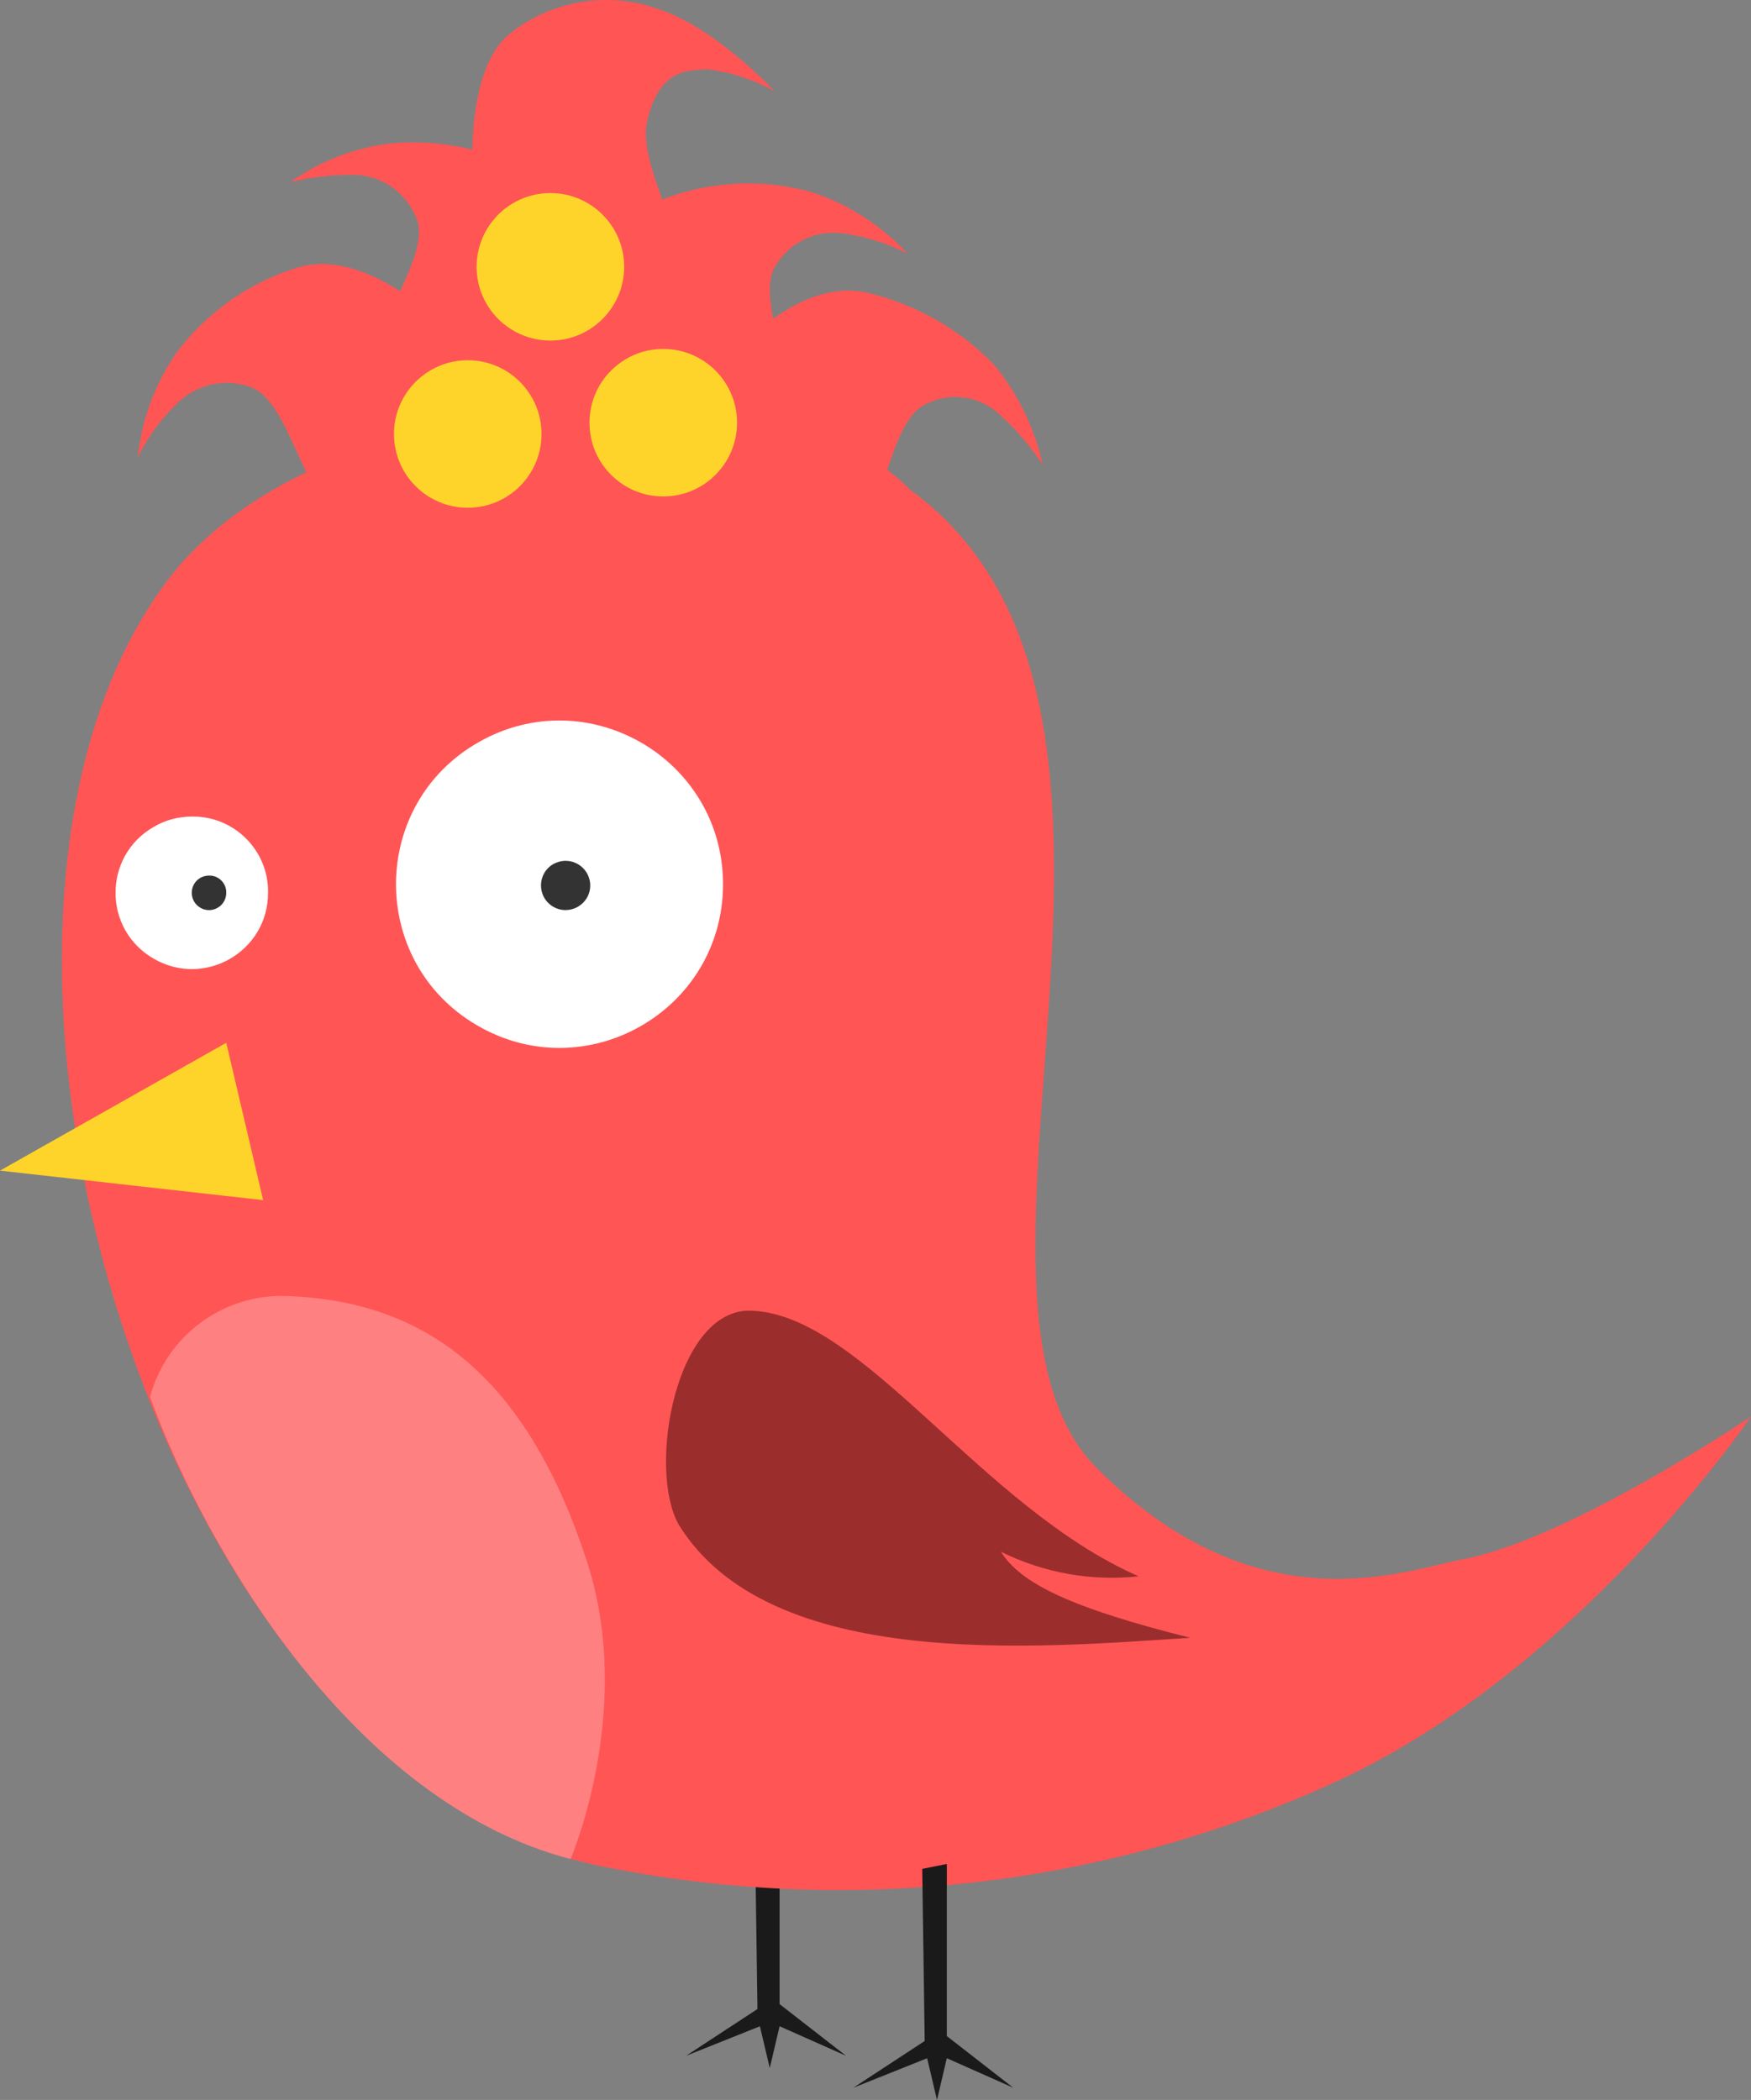 <?xml version="1.0" encoding="utf-8"?>
<svg viewBox="144 0 71.2 85.41" width="71.2" height="85.41" xmlns="http://www.w3.org/2000/svg">
  <rect x="144" y="0" width="71.2" height="85.41" fill="#808080" stroke="none"/>
  <defs>
    <style>.cls-1{fill:#1a1a1a;}.cls-2{fill:#f55;}.cls-3{fill:#fff;}.cls-4{fill:#333;}.cls-5{fill:#2b0000;fill-opacity:0.47;}.cls-6{fill:#ffd42a;}.cls-7{fill:#ff8080;}</style>
  </defs>
  <g transform="matrix(1, 0, 0, 1, 18.64, 0.002)">
    <path class="cls-1" d="M 156.06 74.71 L 156.16 81.71 L 153.26 83.61 L 156.26 82.41 L 156.66 84.11 L 157.06 82.41 L 159.76 83.61 L 157.06 81.51 L 157.06 74.51 Z"/>
    <path class="cls-2" d="M 132.56 23.11 C 136.06 19.01 142.06 17.21 147.46 16.71 C 152.56 16.21 158.76 16.31 162.36 19.91 C 174.46 28.71 162.86 52.61 169.96 59.71 C 176.46 66.21 182.36 63.91 184.86 63.41 C 189.16 62.61 196.56 57.61 196.56 57.61 C 196.56 57.61 189.46 68.11 179.36 72.61 C 170.27 76.69 160.15 77.88 150.36 76.01 C 131.66 72.81 121.26 36.91 132.56 23.11 Z"/>
    <path class="cls-3" d="M 154.76 36.01 C 154.72 41.13 149.16 44.29 144.74 41.69 C 140.33 39.1 140.38 32.7 144.83 30.18 C 149.24 27.67 154.72 30.84 154.76 35.91"/>
    <path class="cls-3" d="M 136.26 36.31 C 136.26 38.7 133.68 40.19 131.61 38.99 C 129.54 37.8 129.54 34.82 131.61 33.63 C 132.08 33.35 132.62 33.21 133.16 33.21 C 134.88 33.18 136.29 34.59 136.26 36.31"/>
    <path class="cls-4" d="M 149.36 36.01 C 149.36 36.78 148.53 37.26 147.86 36.88 C 147.19 36.49 147.19 35.53 147.86 35.14 C 148.01 35.06 148.18 35.01 148.36 35.01 C 148.91 35.01 149.36 35.46 149.36 36.01"/>
    <path class="cls-4" d="M 134.56 36.31 C 134.56 36.85 133.98 37.19 133.51 36.92 C 133.04 36.65 133.04 35.97 133.51 35.7 C 133.62 35.64 133.74 35.61 133.86 35.61 C 134.25 35.6 134.57 35.92 134.56 36.31"/>
    <path class="cls-5" d="M 155.96 53.31 C 160.46 53.51 165.26 61.31 171.66 64.11 C 169.74 64.32 167.79 63.97 166.06 63.11 C 166.86 64.41 168.96 65.41 173.76 66.61 C 167.56 67.01 156.66 68.01 152.96 62.01 C 151.66 59.71 152.86 53.11 155.96 53.31 Z"/>
    <path class="cls-6" d="M 134.56 42.41 L 125.36 47.61 L 136.06 48.81 Z"/>
    <path class="cls-1" d="M 162.86 76.01 L 162.96 83.01 L 160.06 84.91 L 163.06 83.71 L 163.46 85.41 L 163.86 83.71 L 166.56 84.91 L 163.86 82.81 L 163.86 75.81 Z"/>
    <path class="cls-7" d="M 131.46 56.81 C 132.14 54.3 134.46 52.6 137.06 52.71 C 142.26 52.91 146.66 55.51 149.26 63.61 C 151.16 69.61 148.56 75.61 148.56 75.61 C 139.76 73.31 133.76 63.11 131.46 56.81 Z"/>
    <path class="cls-2" d="M 146.76 18.21 C 145.76 18.68 144.61 18.75 143.56 18.41 C 142.56 18.11 141.36 17.71 140.96 16.81 C 139.26 14.31 143.16 10.61 142.26 8.81 C 141.84 7.8 140.86 7.13 139.76 7.11 C 138.88 7.1 138.01 7.2 137.16 7.41 C 138.43 6.51 139.91 5.95 141.46 5.81 C 143.45 5.68 145.43 6.13 147.16 7.11 C 150.36 8.91 149.86 16.41 146.76 18.21 Z"/>
    <path class="cls-2" d="M 145.56 18.51 C 145.26 19.61 144.54 20.54 143.56 21.11 C 142.77 21.82 141.71 22.15 140.66 22.01 C 137.66 21.61 137.46 16.31 135.46 15.71 C 134.39 15.36 133.22 15.68 132.46 16.51 C 131.84 17.12 131.34 17.83 130.96 18.61 C 131.12 17.06 131.67 15.58 132.56 14.31 C 133.77 12.71 135.45 11.52 137.36 10.91 C 140.86 9.71 146.16 15.01 145.56 18.51 Z"/>
    <path class="cls-2" d="M 153.26 20.31 C 153.7 21.35 154.52 22.17 155.56 22.61 C 156.45 23.19 157.52 23.4 158.56 23.21 C 161.46 22.51 161.16 17.21 163.06 16.41 C 164.06 15.92 165.27 16.12 166.06 16.91 C 166.71 17.5 167.28 18.17 167.76 18.91 C 167.43 17.4 166.75 16 165.76 14.81 C 164.37 13.38 162.6 12.38 160.66 11.91 C 156.96 11.01 152.26 16.81 153.26 20.31 Z"/>
    <path class="cls-2" d="M 148.66 18.71 C 149.62 19.55 150.92 19.88 152.16 19.61 C 153.32 19.51 154.31 18.72 154.66 17.61 C 155.96 14.11 151.16 7.61 151.66 5.01 C 152.16 2.61 153.56 2.91 154.06 2.81 C 155.04 2.92 156 3.23 156.86 3.71 C 156.86 3.71 154.36 1.01 151.96 0.31 C 149.98 -0.34 147.81 0.04 146.16 1.31 C 142.96 3.71 144.96 15.31 148.66 18.71 Z"/>
    <path class="cls-2" d="M 150.66 19.11 C 151.55 19.77 152.66 20.05 153.76 19.91 C 154.76 19.81 156.06 19.61 156.66 18.81 C 158.76 16.71 155.76 12.31 156.96 10.71 C 157.56 9.78 158.67 9.31 159.76 9.51 C 160.63 9.64 161.48 9.91 162.26 10.31 C 161.19 9.16 159.85 8.3 158.36 7.81 C 156.45 7.28 154.43 7.35 152.56 8.01 C 148.96 9.31 147.96 16.71 150.66 19.11 Z"/>
    <circle style="fill: rgb(255, 212, 42);" cx="147.74" cy="10.85" r="3"/>
    <circle style="fill: rgb(255, 212, 42);" cx="152.33" cy="17.19" r="3"/>
    <circle style="fill: rgb(255, 212, 42);" cx="144.38" cy="17.65" r="3"/>
  </g>
</svg>
